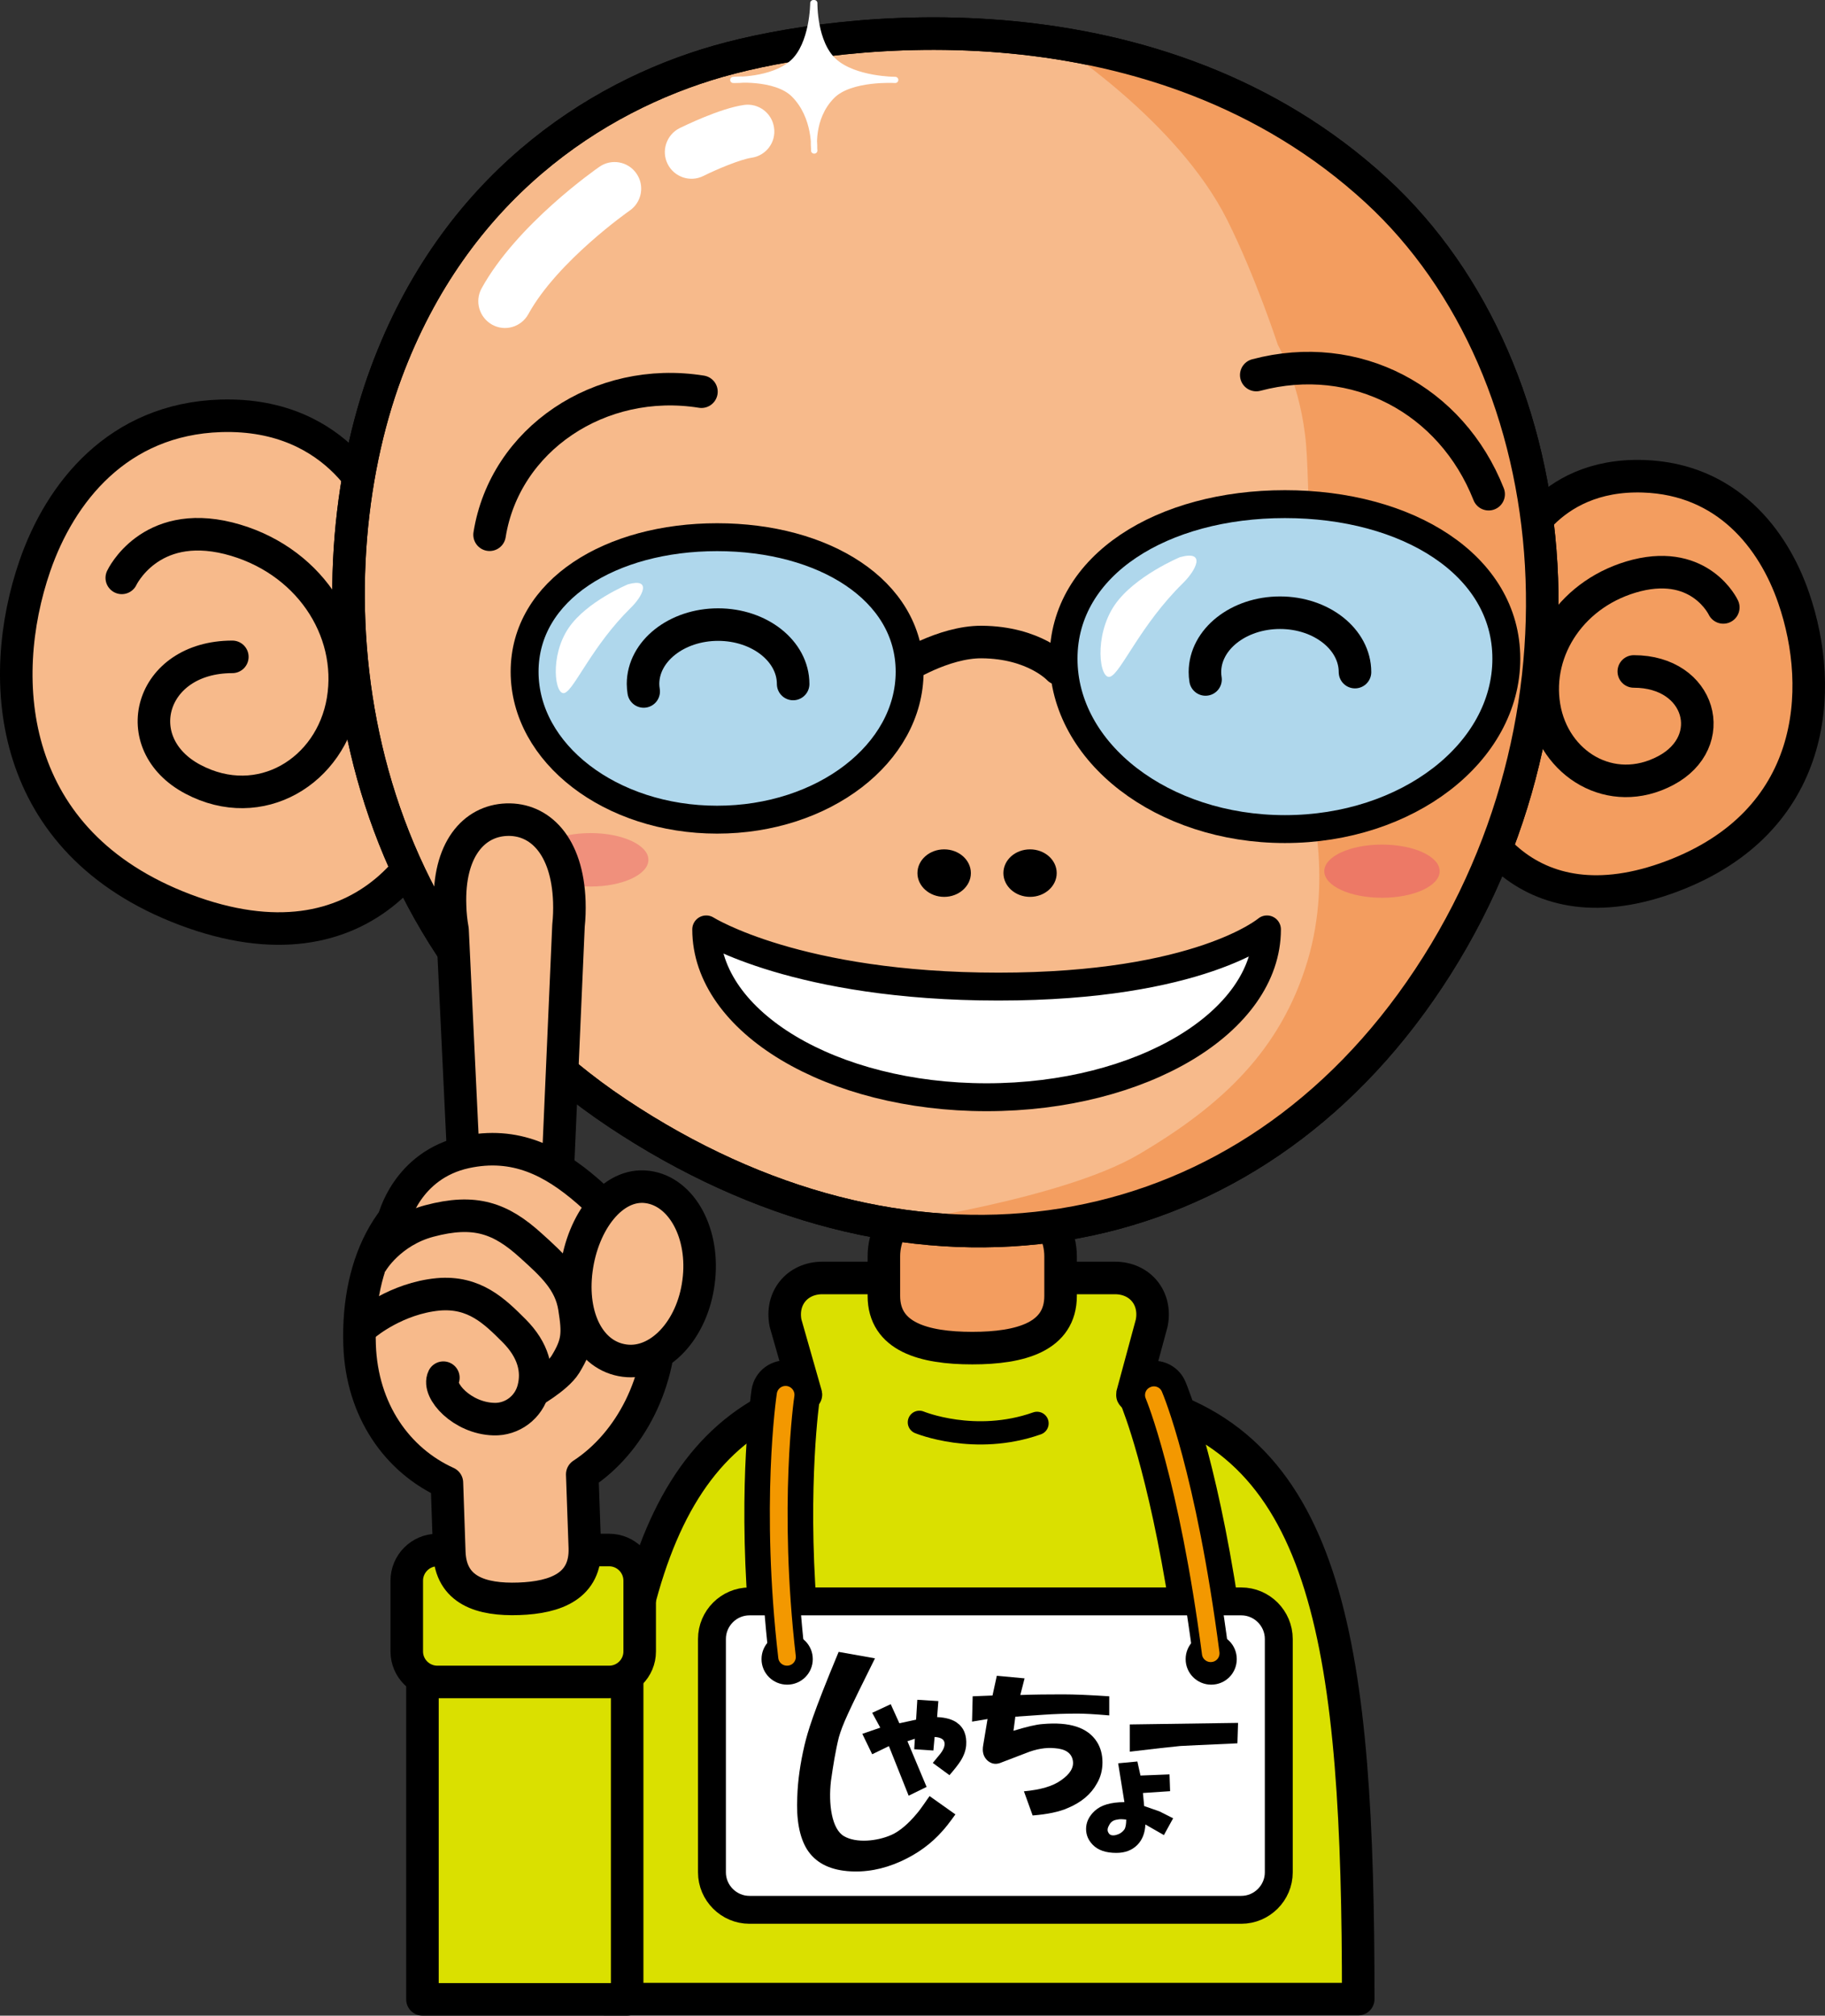 <?xml version="1.0" encoding="utf-8"?>
<!-- Generator: Adobe Illustrator 16.0.3, SVG Export Plug-In . SVG Version: 6.00 Build 0)  -->
<!DOCTYPE svg PUBLIC "-//W3C//DTD SVG 1.1//EN" "http://www.w3.org/Graphics/SVG/1.1/DTD/svg11.dtd">
<svg version="1.1" id="レイヤー_1" xmlns="http://www.w3.org/2000/svg" xmlns:xlink="http://www.w3.org/1999/xlink" x="0px"
	 y="0px" width="553.184px" height="610.828px" viewBox="0 0 553.184 610.828" enable-background="new 0 0 553.184 610.828"
	 xml:space="preserve">
<rect x="0" y="0" width="553.184" height="610.828" fill="#333333" stroke="none"/>
<g>
	<g>
		<g>
			<path fill="#DAE000" stroke="#000000" stroke-width="9.863" stroke-linecap="round" stroke-linejoin="round" d="
				M344.463,423.834c0.118-0.393-1.312-0.823-1.231-1.214l5.867-21.677c1.507-7.517-3.521-13.665-11.151-13.665h-88.671
				c-7.631,0-12.659,6.148-11.17,13.665l6.182,21.677c0.019,0.118-1.762,0.274-1.741,0.391
				c-48.181,17.021-59.136,76.523-59.136,182.807H411.7C411.7,500.356,403.345,437.642,344.463,423.834z"/>
			<path fill="#F39D5F" stroke="#000000" stroke-width="9.863" stroke-linecap="round" stroke-linejoin="round" d="
				M321.478,392.721c0,12.372-12.011,15.817-26.761,15.817l0,0c-14.809,0-26.799-3.445-26.799-15.817v-11.975
				c0-12.282,11.991-22.256,26.799-22.256l0,0c14.75,0,26.761,9.974,26.761,22.256V392.721z"/>
			<path fill="none" stroke="#000000" stroke-width="7.047" stroke-linecap="round" stroke-linejoin="round" d="M278.678,431.029
				c0,0,16.842,6.968,35.659,0.313"/>
			
				<rect x="128.05" y="500.13" fill="#DAE000" stroke="#000000" stroke-width="9.863" stroke-linecap="round" stroke-linejoin="round" width="62.052" height="105.767"/>
			<path fill="#DAE000" stroke="#000000" stroke-width="9.863" stroke-linecap="round" stroke-linejoin="round" d="
				M193.896,478.997c0-5.087-4.146-9.272-9.25-9.272h-52.095c-5.086,0-9.254,4.186-9.254,9.272v21.479
				c0,5.082,4.168,9.229,9.254,9.229h52.095c5.104,0,9.25-4.146,9.25-9.229V478.997z"/>
		</g>
	</g>
	<path fill="#F39D5F" stroke="#000000" stroke-width="9.863" stroke-linecap="round" stroke-linejoin="round" d="M459.33,167.605
		c0,0,8.725-24.256,38.79-23.278c25.215,0.821,39.357,18.818,45.559,36.854c9.705,28.091,6.789,67.839-36.832,84.35
		c-44.484,16.785-64.967-15.492-66.9-40.727C437.989,199.608,459.33,167.605,459.33,167.605z"/>
	<path fill="none" stroke="#000000" stroke-width="9.863" stroke-linecap="round" stroke-linejoin="round" d="M522.356,184.075
		c0,0-6.787-14.515-26.191-9.703c-19.386,4.893-31.006,22.301-28.11,39.75c2.914,17.489,20.362,28.129,36.836,19.406
		c16.51-8.725,10.679-30.048-9.665-30.048"/>
	<path fill="#F7BA8B" stroke="#000000" stroke-width="9.863" stroke-linecap="round" stroke-linejoin="round" d="M114.71,154.772
		c0,0-10.758-29.93-47.868-28.755c-31.124,1.017-48.61,23.278-56.279,45.5c-11.951,34.702-8.374,83.764,45.501,104.146
		c54.93,20.736,80.204-19.169,82.589-50.273C141.059,194.286,114.71,154.772,114.71,154.772z"/>
	<path fill="#F7BA8B" stroke="#000000" stroke-width="9.863" stroke-linecap="round" stroke-linejoin="round" d="M217.666,18.583
		c-37.698,10.798-79.854,38.538-100.569,94.289c-23.317,62.872-16.158,166.979,70.033,224.451
		c86.188,57.435,183.313,45.188,240.608-33.216c59.232-81.104,49.375-191.235-10.484-246.32
		C351.016-3.129,255.359,7.823,217.666,18.583z"/>
	<path fill="#F39D5F" d="M269.601,370.85c60.524,9.78,118.739-12.87,158.136-66.743c59.232-81.104,49.375-191.235-10.484-246.32
		c-29.185-26.841-64.066-39.713-97.224-44.799c0,0,36.878,23.514,51.979,53.718c8.626,17.253,15.317,37.792,15.317,37.792
		s7.119,12.479,8.584,30.478c1.271,15.608,1.313,72.144,1.313,72.144l-0.899,32.315c0,0,8.059,24.844,0,51.8
		c-8.1,26.917-25.746,43.663-51.174,58.607C322.141,363.416,269.601,370.85,269.601,370.85z"/>
	<path fill="none" stroke="#000000" stroke-width="9.863" stroke-linecap="round" stroke-linejoin="round" d="M217.666,18.583
		c-37.698,10.798-79.854,38.538-100.569,94.289c-23.317,62.872-16.158,166.979,70.033,224.451
		c86.188,57.435,183.313,45.188,240.608-33.216c59.232-81.104,49.375-191.235-10.484-246.32
		C351.016-3.129,255.359,7.823,217.666,18.583z"/>
	<path fill="#F7BA8B" stroke="#000000" stroke-width="9.863" stroke-linecap="round" stroke-linejoin="round" d="M36.913,175.117
		c0,0,8.392-17.959,32.337-12.012c23.924,6.025,38.28,27.544,34.703,49.14c-3.6,21.517-25.157,34.664-45.482,23.903
		c-20.342-10.758-13.166-37.09,11.953-37.09"/>
	<path fill="none" stroke="#000000" stroke-width="9.863" stroke-linecap="round" stroke-linejoin="round" d="M148.397,162.05
		c4.614-28.875,33.391-48.28,64.219-43.35"/>
	<path fill="none" stroke="#000000" stroke-width="9.863" stroke-linecap="round" stroke-linejoin="round" d="M451.232,149.764
		c-11.286-28.599-40.26-44.131-70.444-36.109"/>
	<path fill="none" stroke="#000000" stroke-width="9.863" stroke-linecap="round" stroke-linejoin="round" d="M273.316,202.659
		c0,0,12.579-8.176,24.237-8.098c16.002,0.118,23.34,8.098,23.34,8.098"/>
	<path fill="#AFD7EC" stroke="#000000" stroke-width="8.455" stroke-linecap="round" stroke-linejoin="round" d="M275.722,203.558
		c0,24.765-26.115,44.837-58.354,44.837c-32.237,0-58.352-20.072-58.352-44.837c0-24.803,26.115-40.767,58.352-40.767
		C249.607,162.792,275.722,178.755,275.722,203.558z"/>
	<path fill="#AFD7EC" stroke="#000000" stroke-width="8.455" stroke-linecap="round" stroke-linejoin="round" d="M322.375,199.608
		c0,28.52,30.049,51.643,67.098,51.643c37.051,0,67.117-23.123,67.117-51.643c0-28.483-30.066-46.832-67.117-46.832
		C352.424,152.776,322.375,171.125,322.375,199.608z"/>
	<path fill="none" stroke="#000000" stroke-width="9.863" stroke-linecap="round" stroke-linejoin="round" d="M195.109,209.544
		c-0.116-0.782-0.197-1.524-0.197-2.269c0-9.938,10.193-17.996,22.753-17.996c12.576,0,22.749,8.058,22.749,17.996"/>
	<path fill="none" stroke="#000000" stroke-width="9.863" stroke-linecap="round" stroke-linejoin="round" d="M365.413,205.907
		c-0.116-0.704-0.178-1.487-0.178-2.23c0-9.938,10.195-17.998,22.754-17.998s22.729,8.06,22.729,17.998"/>
	<path fill="#FFFFFF" stroke="#000000" stroke-width="8.455" stroke-linecap="round" stroke-linejoin="round" d="M384.035,281.649
		c0,28.092-38.028,50.861-84.974,50.861c-46.95,0-84.996-22.769-84.996-50.861c0,0,27.523,17.333,88.576,17.333
		C363.694,298.982,384.035,281.649,384.035,281.649z"/>
	<path fill="#FFFFFF" d="M181.688,50.548c-1.017,0.704-25.037,17.449-35.719,36.854c-2.132,3.913-0.705,8.801,3.209,10.994
		c3.892,2.151,8.8,0.743,10.974-3.208c8.822-16.04,30.497-31.221,30.73-31.377c3.66-2.543,4.577-7.59,2.034-11.228
		C190.375,48.903,185.327,48.003,181.688,50.548z"/>
	<path fill="#FFFFFF" d="M225.507,31.807c-7.376,1.055-18.309,6.455-19.542,7.042c-3.972,2.034-5.575,6.887-3.597,10.838
		c1.992,3.99,6.825,5.632,10.835,3.638c3.99-1.996,11.169-5.008,14.592-5.517c4.404-0.625,7.493-4.694,6.827-9.116
		C234.017,34.271,229.928,31.182,225.507,31.807z"/>
	<path fill="#F0907C" d="M196.54,260.563c0,4.459-7.847,8.097-17.512,8.097c-9.661,0-17.526-3.638-17.526-8.097
		c0-4.46,7.865-8.1,17.526-8.1C188.692,252.463,196.54,256.103,196.54,260.563z"/>
	<path fill="#ED7966" d="M436.383,264.005c0,4.46-7.824,8.06-17.488,8.06s-17.486-3.6-17.486-8.06c0-4.459,7.822-8.06,17.486-8.06
		S436.383,259.545,436.383,264.005z"/>
	<path fill="#FFFFFF" d="M190.357,177.073c0,0-12.462,5.164-17.941,13.146c-5.926,8.608-4.203,20.932-1.21,19.757
		c2.972-1.213,8.311-14.281,19.952-25.742C194.797,180.711,197.691,175.038,190.357,177.073z"/>
	<path fill="#FFFFFF" d="M357.649,168.858c0,0-13.715,5.711-19.738,14.436c-6.496,9.467-4.617,23.043-1.33,21.752
		c3.285-1.33,9.155-15.729,21.986-28.324C362.558,172.808,365.726,166.626,357.649,168.858z"/>
	<path d="M294.286,264.591c0,3.953-3.638,7.2-8.096,7.2c-4.459,0-8.1-3.247-8.1-7.2c0-3.989,3.641-7.197,8.1-7.197
		C290.648,257.394,294.286,260.602,294.286,264.591z"/>
	<path d="M320.303,264.591c0,3.953-3.619,7.2-8.079,7.2c-4.479,0-8.077-3.247-8.077-7.2c0-3.989,3.598-7.197,8.077-7.197
		C316.684,257.394,320.303,260.602,320.303,264.591z"/>
	<g>
		<path fill="#F7BA8B" stroke="#000000" stroke-width="9.863" stroke-linecap="round" stroke-linejoin="round" d="M108.998,407.637
			c-0.9-25.479,9.918-46.96,31.712-51.459l-3.543-74.411c-0.411-2.308-0.685-4.735-0.745-7.238
			c-0.625-17.018,7.18-25.783,17.157-26.134c9.995-0.352,18.406,7.824,18.995,24.843c0.077,2.505,0,4.931-0.253,7.238l-3.387,77.345
			c17.586,6.573,30.36,18.818,31.145,40.659c0.683,19.911-8.959,38.772-23.593,48.315l0.784,22.226
			c0.391,11.537-8.685,15.101-20.012,15.491c-11.346,0.393-20.639-2.502-21.068-14.084l-0.725-21.087
			C120.383,442.494,109.702,427.43,108.998,407.637z"/>
		<path fill="#F7BA8B" stroke="#000000" stroke-width="9.863" stroke-linecap="round" stroke-linejoin="round" d="M119.327,369.638
			c0,0,3.914-16.55,21.753-20.463c15.181-3.288,26.525,2.701,36.973,11.739c9.995,8.724,16.958,18.271,17.39,24.373
			c0.429,6.1-25.647,13.938-25.647,13.938l-25.234-16.13"/>
		<path fill="#F7BA8B" stroke="#000000" stroke-width="9.863" stroke-linecap="round" stroke-linejoin="round" d="M211.737,388.533
			c-1.878,14.561-11.933,25.205-22.419,23.798c-10.485-1.369-16.489-13.03-14.593-27.593c1.918-14.593,11.034-26.409,21.517-25.038
			C206.729,361.066,213.692,373.981,211.737,388.533z"/>
		<path fill="#F7BA8B" stroke="#000000" stroke-width="9.863" stroke-linecap="round" stroke-linejoin="round" d="M112.793,382.39
			c0,0,5.36-9.156,17.271-12.36c13.908-3.715,21.696-0.859,30.81,7.396c6.653,5.987,11.955,10.873,13.226,18.776
			c1.25,7.874,1.192,10.885-2.721,17.265c-2.678,4.302-11.107,8.918-11.107,8.918"/>
		<path fill="#F7BA8B" stroke="#000000" stroke-width="9.863" stroke-linecap="round" stroke-linejoin="round" d="M110.955,401.18
			c0,0,9.195-7.717,21.83-8.929c11.034-0.977,17.197,5.172,23.064,11.04c5.848,5.871,7.315,11.977,5.848,17.645
			c-1.447,5.632-6.533,9.313-12.028,9.118c-9.605-0.272-17.199-8.648-15.28-12.557"/>
	</g>
	<g>
		<g>
			<path fill="#FFE100" stroke="#000000" stroke-width="12.682" stroke-linecap="round" stroke-linejoin="round" d="
				M376.252,487.409h-7.064c-6.903-45.385-15.317-65.298-15.707-66.235c-0.861-2.078-3.287-3.016-5.322-2.113
				c-2.11,0.858-3.05,3.285-2.152,5.322c0.06,0.234,8.18,19.637,14.909,63.026h-119.68c-2.896-37.835,0.9-63.85,0.941-64.126
				c0.331-2.228-1.214-4.302-3.444-4.649c-2.23-0.315-4.306,1.167-4.658,3.439c-0.157,1.21-3.91,27.035-1.017,65.336h-5.888
				c-5.085,0-9.253,4.184-9.253,9.271v70.738c0,5.042,4.167,9.231,9.253,9.231h149.083c5.084,0,9.25-4.189,9.25-9.231v-70.738
				C385.502,491.593,381.336,487.409,376.252,487.409z"/>
			<g>
				<path fill="#FFFFFF" stroke="#000000" stroke-width="4.227" stroke-linecap="round" stroke-linejoin="round" d="
					M385.502,567.419c0,5.042-4.166,9.231-9.25,9.231H227.17c-5.085,0-9.253-4.189-9.253-9.231v-70.738
					c0-5.088,4.167-9.271,9.253-9.271h149.083c5.084,0,9.25,4.184,9.25,9.271V567.419z"/>
				<path d="M246.362,502.786c0,4.3-3.483,7.741-7.746,7.741c-4.307,0-7.786-3.441-7.786-7.741c0-4.31,3.479-7.744,7.786-7.744
					C242.879,495.042,246.362,498.477,246.362,502.786z"/>
				<path d="M374.881,502.786c0,4.3-3.441,7.741-7.746,7.741c-4.264,0-7.748-3.441-7.748-7.741c0-4.31,3.484-7.744,7.748-7.744
					C371.44,495.042,374.881,498.477,374.881,502.786z"/>
				<path fill="#F39800" stroke="#000000" stroke-width="2.818" stroke-linecap="round" stroke-linejoin="round" d="
					M234.075,422.073c-0.196,1.368-4.968,33.956,0.431,80.512c0.234,2.231,2.271,3.836,4.518,3.562
					c2.253-0.232,3.837-2.268,3.583-4.499c-5.246-45.419-0.489-78.047-0.43-78.364c0.331-2.228-1.214-4.302-3.444-4.649
					C236.502,418.318,234.427,419.801,234.075,422.073z"/>
				<path fill="#F39800" stroke="#000000" stroke-width="2.818" stroke-linecap="round" stroke-linejoin="round" d="
					M348.159,419.061c-2.11,0.858-3.05,3.285-2.152,5.322c0.08,0.234,9.941,23.824,16.943,77.189
					c0.273,2.19,2.347,3.789,4.574,3.481c2.23-0.274,3.799-2.31,3.503-4.577c-7.14-54.659-17.115-78.326-17.546-79.303
					C352.62,419.096,350.194,418.158,348.159,419.061z"/>
			</g>
		</g>
		<path d="M265.219,502.549c-8.333,16.744-9.82,20.032-10.956,23.946c-0.976,3.906-1.739,8.603-2.386,13.181
			c-0.82,7.043,0.234,14.67,3.989,16.787c3.602,2.109,9.978,1.562,14.397-0.434c2.449-1.094,5.126-3.402,7.59-6.378
			c1.291-1.446,3.442-4.771,3.914-5.361l7.844,5.561c0.177-0.355-1.937,2.817-3.893,4.969c-3.422,3.909-7.669,6.998-12.715,9.272
			c-5.4,2.426-10.777,3.402-16.156,2.937c-5.718-0.511-9.784-2.705-12.248-6.616c-2.287-3.718-3.265-9.036-2.933-15.884
			c0.154-4.928,0.899-10.13,2.189-15.652c1-4.104,2.387-9.15,10.349-28.282L265.219,502.549z"/>
		<path d="M266.821,523.558l-2.444-4.499l5.615-2.619l2.62,5.788l5.069-1.096l0.37-6.024l6.377,0.393l-0.371,4.851
			c2.603,0.116,4.616,0.706,5.984,1.682c2.132,1.525,3.053,3.836,2.817,6.928c-0.137,1.523-0.686,3.087-1.702,4.691
			c-0.624,0.979-1.722,2.427-3.364,4.304l-5.045-3.714c0.742-0.902,1.427-1.725,2.035-2.473c1.133-1.367,1.643-2.541,1.523-3.556
			c-0.115-1.133-1.152-1.718-3.012-1.836l-0.371,4.106l-5.811-0.393l0.193-3.167l-2.246,0.746l5.807,13.847l-5.437,2.658
			l-5.987-15.02l-5.066,2.463l-2.994-6.186L266.821,523.558z"/>
		<path d="M294.833,514.052l6.01-0.238l1.309-5.983l8.414,0.783l-1.293,5.046c4.107-0.156,8.411-0.195,12.91-0.195
			c3.484,0,8.178,0.195,14.047,0.588v5.792c-4.502-0.393-7.671-0.551-9.547-0.551c-3.617,0-7.12,0.118-10.484,0.354l-8.434,0.584
			l-0.566,4.265c3.992-1.208,6.926-1.914,8.803-2.031c8.257-0.744,13.734,1.058,16.49,5.397c1.117,1.759,1.682,3.834,1.682,6.218
			c0,2.354-0.564,4.507-1.682,6.382c-1.74,3.205-4.674,5.711-8.8,7.436c-2.625,1.169-6.202,1.914-10.683,2.266l-2.641-7.319
			c5.125-0.468,8.881-1.599,11.266-3.362c2.738-1.877,3.916-3.874,3.561-5.944c-0.391-2.269-2.19-3.527-5.438-3.757
			c-2.757-0.276-5.69,0.229-8.804,1.488l-7.863,3.011c-1.367,0.468-2.617,0.235-3.753-0.742c-1.253-1.136-1.685-2.699-1.312-4.696
			l1.312-7.903l-4.698,0.783L294.833,514.052z"/>
		<path d="M340.825,554.384c-0.646,0.901-1.506,1.452-2.642,1.728c-1.116,0.233-1.877,0-2.23-0.783
			c-0.39-0.627-0.253-1.45,0.354-2.427c0.507-0.9,1.308-1.366,2.427-1.488c0.508-0.155,1.408-0.155,2.639,0
			C341.372,552.747,341.198,553.803,340.825,554.384z M340.825,546.129c-4.128,0-7.139,0.901-9.018,2.666
			c-1.723,1.599-2.602,3.439-2.602,5.437c0,1.88,0.683,3.439,2.054,4.854c1.624,1.642,3.989,2.423,7.118,2.423
			c2.622,0,4.736-0.781,6.378-2.423c1.489-1.529,2.309-3.561,2.427-6.185l5.612,3.21l2.798-5.091
			c-1.722-0.858-3.089-1.564-4.107-2.074c-0.625-0.232-2.191-0.777-4.674-1.64l-0.372-3.947l8.237-0.552l-0.176-5.086l-8.807,0.35
			l-0.938-4.261l-5.827,0.545L340.825,546.129z"/>
		<path d="M342.45,522.581l32.821-0.472l-0.192,6.186c-1.88,0.154-10.056,0.429-17.293,0.819c-2.623,0.233-7.748,0.823-15.336,1.723
			V522.581z"/>
	</g>
	<path fill="#FFFFFF" stroke="#FFFFFF" stroke-width="1.875" stroke-linecap="round" stroke-linejoin="round" d="M246.831,45.617
		c0,0-1.428-9.82,5.397-16.626c5.595-5.595,19.133-4.773,19.133-4.773s-12.325,0-18.545-5.593c-6.2-5.595-5.984-17.686-5.984-17.686
		h-0.313c0,0-0.041,12.521-6.223,18.077c-6.221,5.595-18.037,5.203-18.037,5.203s12.835-1.212,18.43,4.382
		c6.807,6.809,6.081,17.018,6.081,17.018H246.831z"/>
</g>
</svg>
